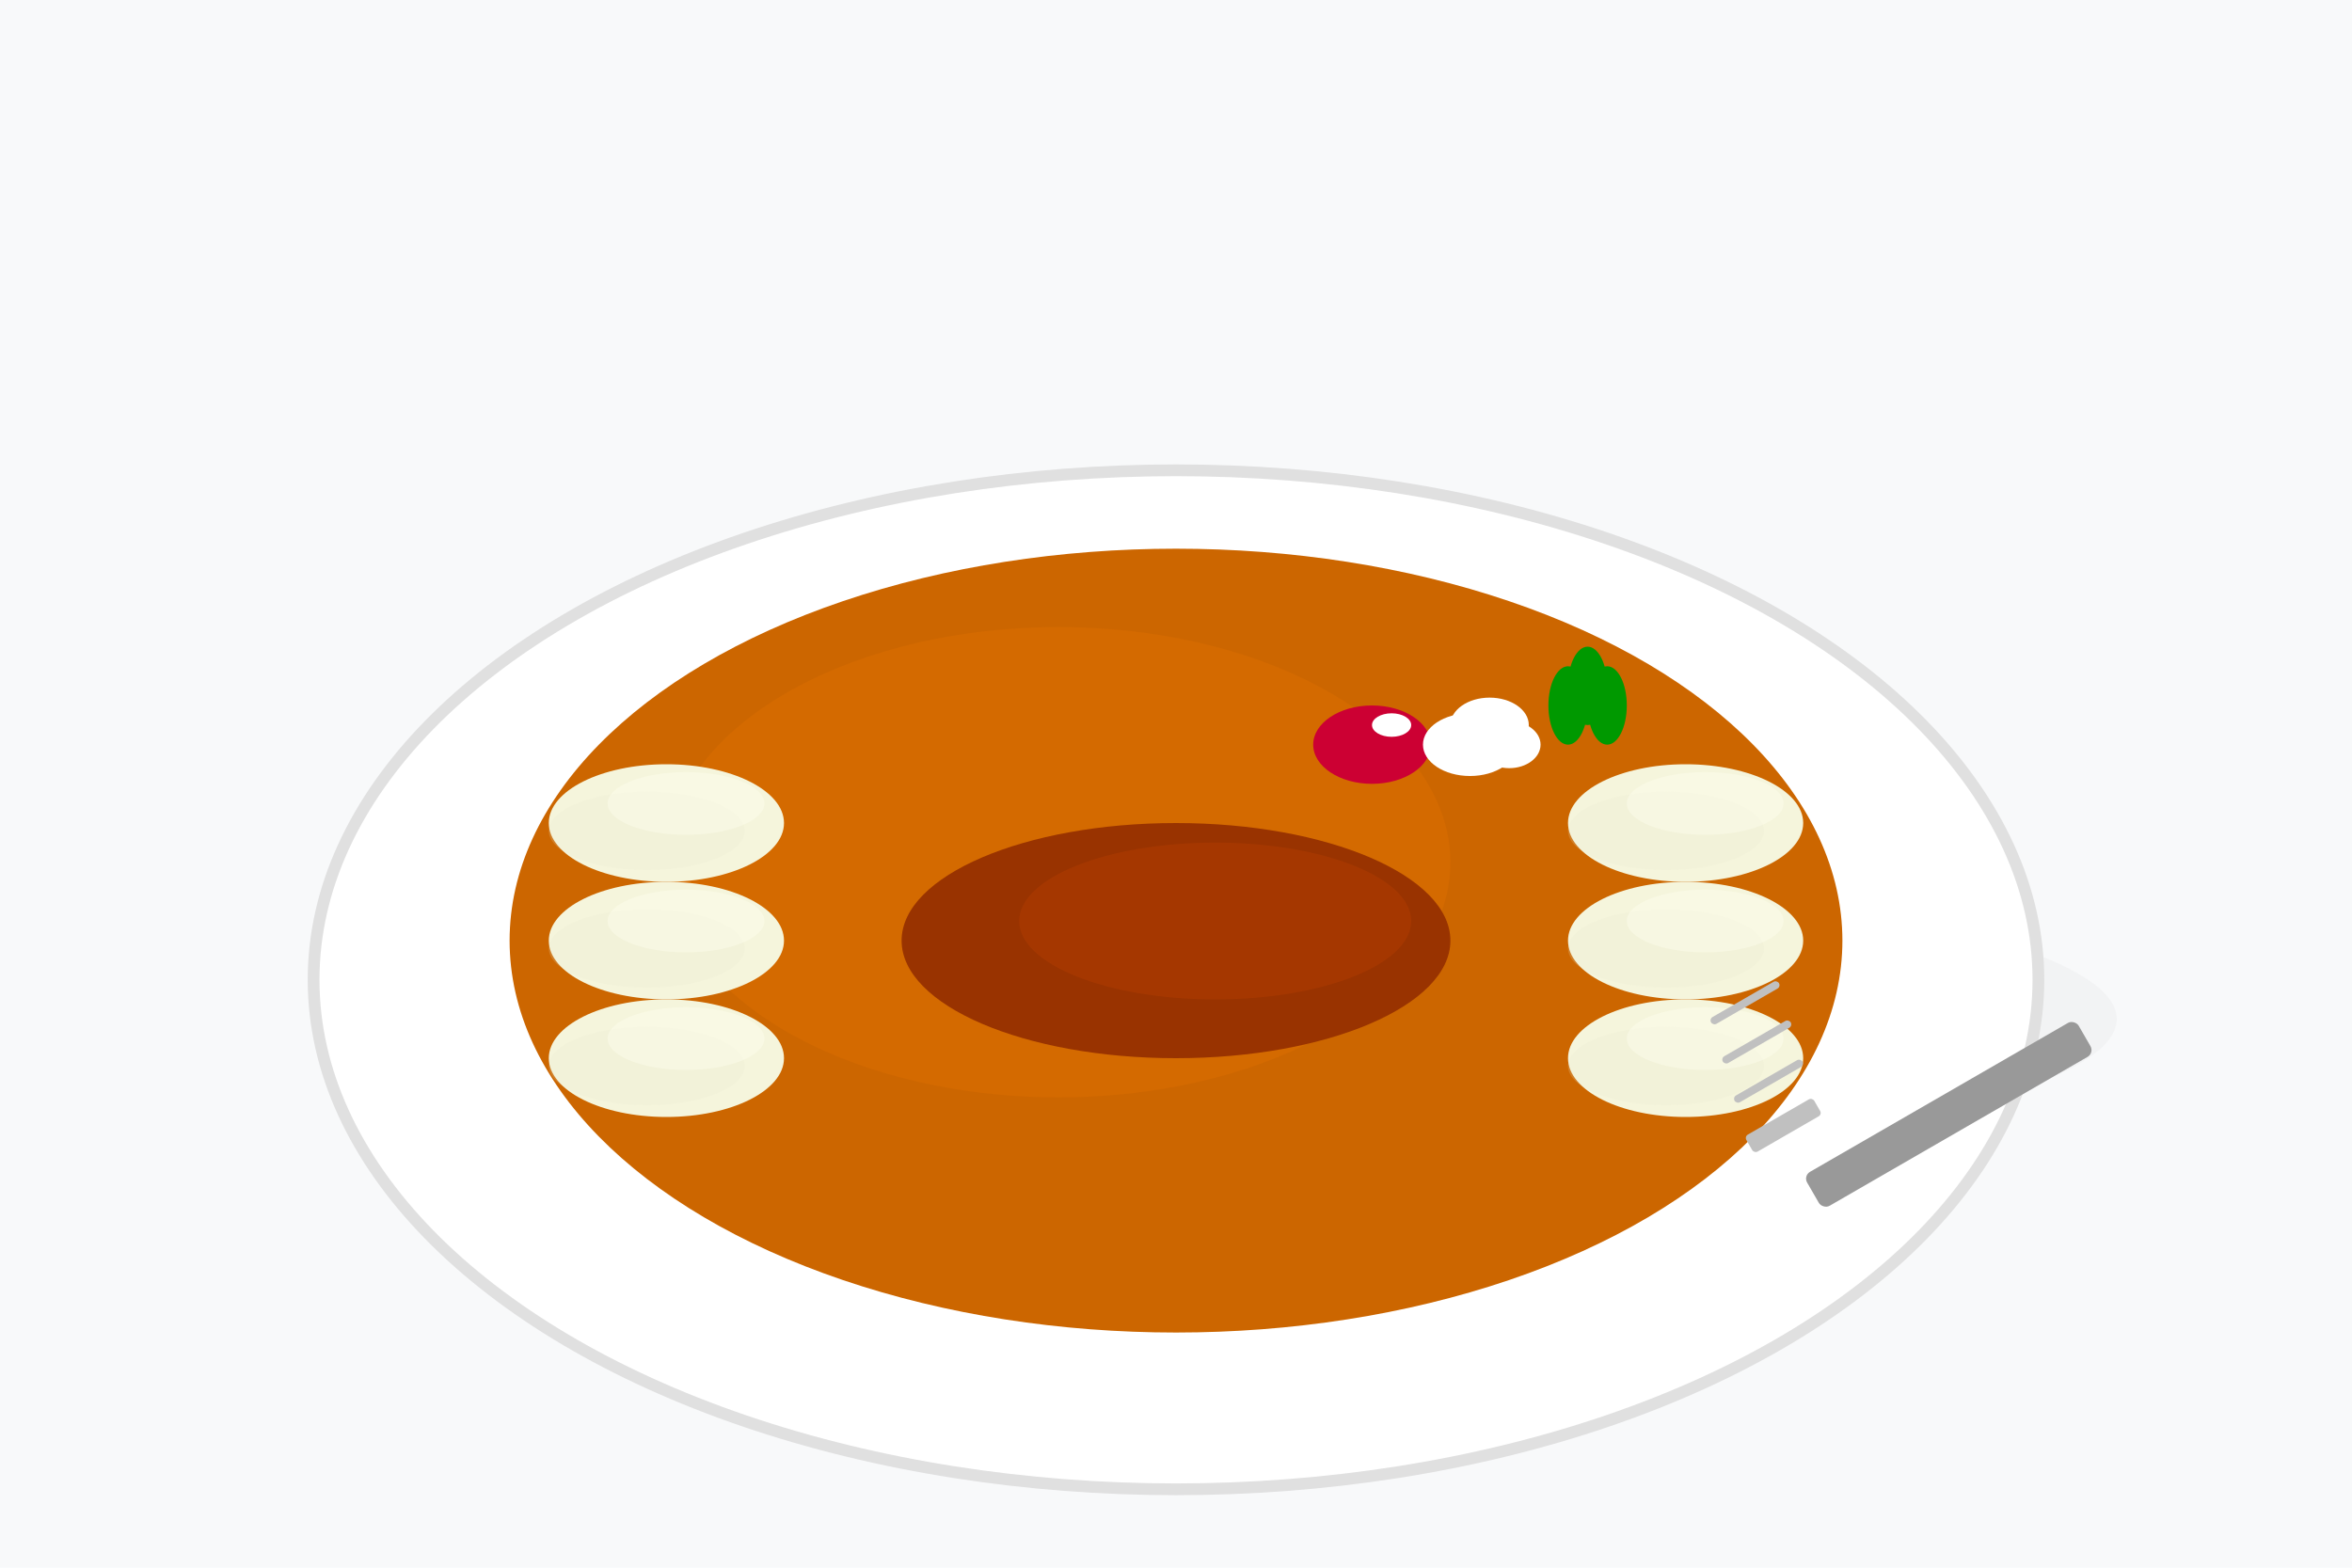 <svg xmlns="http://www.w3.org/2000/svg" viewBox="0 0 600 400">
  <style>
    .bg { fill: #f8f9fa; }
    .plate { fill: #ffffff; stroke: #e0e0e0; stroke-width: 3; }
    .plate-shadow { fill: #e0e0e0; }
    .sauce { fill: #cc6600; }
    .sauce-highlight { fill: #e67300; }
    .dumpling { fill: #f5f5dc; }
    .dumpling-shadow { fill: #e6e6ce; }
    .dumpling-highlight { fill: #fffff0; }
    .meat { fill: #993300; }
    .meat-highlight { fill: #b33c00; }
    .cranberry { fill: #cc0033; }
    .cream { fill: #ffffff; }
    .garnish { fill: #009900; }
    .fork { fill: #c0c0c0; }
    .fork-handle { fill: #999999; }
    .whipped-cream { fill: #ffffff; }
  </style>

  <!-- Background -->
  <rect class="bg" width="600" height="400" />

  <!-- Plate Shadow -->
  <ellipse class="plate-shadow" cx="310" cy="260" rx="230" ry="40" opacity="0.2" />

  <!-- Plate -->
  <ellipse class="plate" cx="300" cy="250" rx="220" ry="130" />

  <!-- Sauce -->
  <ellipse class="sauce" cx="300" cy="240" rx="170" ry="100" />
  <ellipse class="sauce-highlight" cx="270" cy="220" rx="100" ry="60" opacity="0.3" />

  <!-- Svíčková Beef -->
  <ellipse class="meat" cx="300" cy="240" rx="70" ry="30" />
  <ellipse class="meat-highlight" cx="310" cy="235" rx="50" ry="20" opacity="0.5" />

  <!-- Dumplings -->
  <ellipse class="dumpling" cx="170" cy="210" rx="30" ry="15" />
  <ellipse class="dumpling-shadow" cx="165" cy="212" rx="25" ry="10" opacity="0.2" />
  <ellipse class="dumpling-highlight" cx="175" cy="205" rx="20" ry="8" opacity="0.4" />

  <ellipse class="dumpling" cx="170" cy="240" rx="30" ry="15" />
  <ellipse class="dumpling-shadow" cx="165" cy="242" rx="25" ry="10" opacity="0.2" />
  <ellipse class="dumpling-highlight" cx="175" cy="235" rx="20" ry="8" opacity="0.4" />

  <ellipse class="dumpling" cx="170" cy="270" rx="30" ry="15" />
  <ellipse class="dumpling-shadow" cx="165" cy="272" rx="25" ry="10" opacity="0.2" />
  <ellipse class="dumpling-highlight" cx="175" cy="265" rx="20" ry="8" opacity="0.4" />

  <ellipse class="dumpling" cx="430" cy="210" rx="30" ry="15" />
  <ellipse class="dumpling-shadow" cx="425" cy="212" rx="25" ry="10" opacity="0.2" />
  <ellipse class="dumpling-highlight" cx="435" cy="205" rx="20" ry="8" opacity="0.4" />

  <ellipse class="dumpling" cx="430" cy="240" rx="30" ry="15" />
  <ellipse class="dumpling-shadow" cx="425" cy="242" rx="25" ry="10" opacity="0.2" />
  <ellipse class="dumpling-highlight" cx="435" cy="235" rx="20" ry="8" opacity="0.4" />

  <ellipse class="dumpling" cx="430" cy="270" rx="30" ry="15" />
  <ellipse class="dumpling-shadow" cx="425" cy="272" rx="25" ry="10" opacity="0.2" />
  <ellipse class="dumpling-highlight" cx="435" cy="265" rx="20" ry="8" opacity="0.4" />

  <!-- Cranberry Sauce -->
  <ellipse class="cranberry" cx="350" cy="190" rx="15" ry="10" />
  <ellipse class="cream" cx="355" cy="185" rx="5" ry="3" />

  <!-- Whipped Cream -->
  <ellipse class="whipped-cream" cx="375" cy="190" rx="12" ry="8" />
  <ellipse class="whipped-cream" cx="380" cy="185" rx="10" ry="7" />
  <ellipse class="whipped-cream" cx="385" cy="190" rx="8" ry="6" />

  <!-- Garnish -->
  <ellipse class="garnish" cx="400" cy="180" rx="5" ry="10" />
  <ellipse class="garnish" cx="405" cy="175" rx="5" ry="10" />
  <ellipse class="garnish" cx="410" cy="180" rx="5" ry="10" />

  <!-- Fork -->
  <rect class="fork-handle" x="460" y="300" width="80" height="10" rx="2" transform="rotate(-30 460 300)" />
  <rect class="fork" x="445" y="290" width="20" height="5" rx="1" transform="rotate(-30 445 290)" />
  <rect class="fork" x="442" y="280" width="20" height="2" rx="1" transform="rotate(-30 442 280)" />
  <rect class="fork" x="439" y="270" width="20" height="2" rx="1" transform="rotate(-30 439 270)" />
  <rect class="fork" x="436" y="260" width="20" height="2" rx="1" transform="rotate(-30 436 260)" />
</svg>
